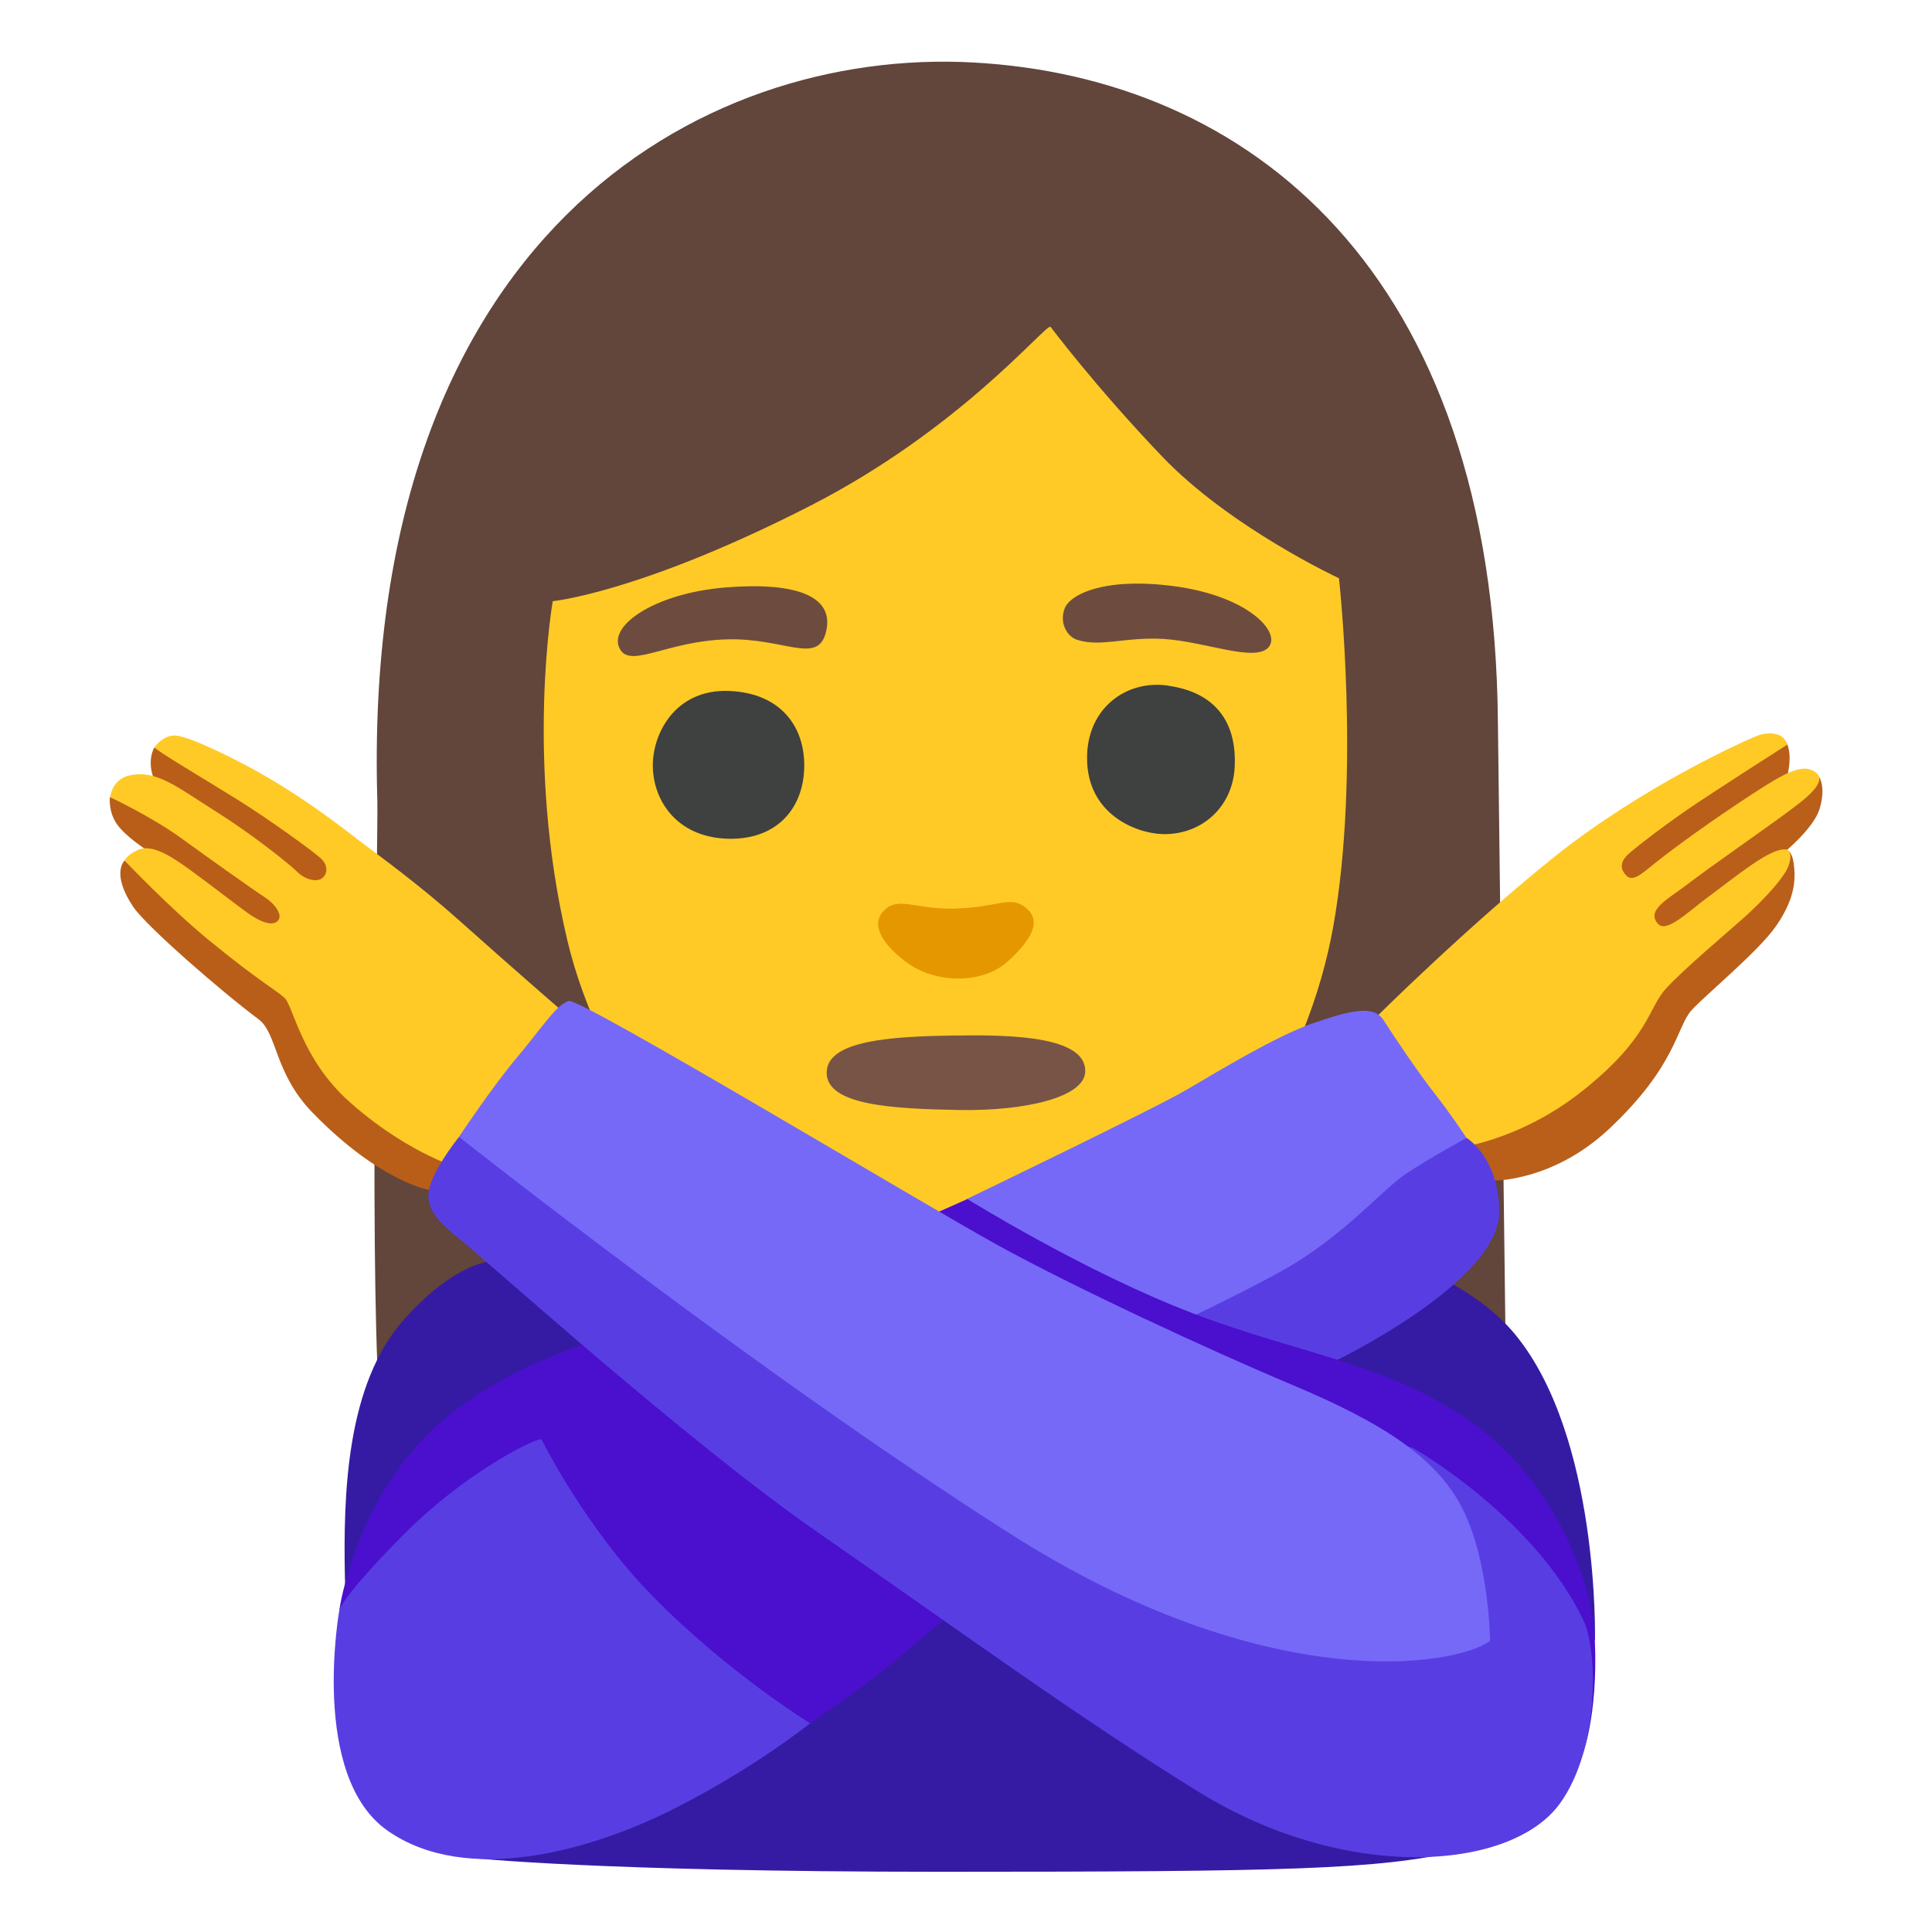 <?xml version="1.0" encoding="utf-8"?>
<!-- Generator: Adobe Illustrator 26.3.1, SVG Export Plug-In . SVG Version: 6.00 Build 0)  -->
<svg version="1.1" id="a" xmlns="http://www.w3.org/2000/svg" xmlns:xlink="http://www.w3.org/1999/xlink" x="0px" y="0px"
	 viewBox="0 0 128 128" style="enable-background:new 0 0 128 128;" xml:space="preserve">
<g>
	<path style="fill:#62453B;" d="M99.24,47.84C98.99,17.8,82.6,5.13,64.48,4.14C46.35,3.15,23.89,15.75,25,53.05
		c0.06,2.09-0.53,29.36,0.11,39.57c0.39,6.28,16.27,3.83,16.27,3.83l58.39-5.74C99.77,90.71,99.25,49.23,99.24,47.84z"/>
	<path style="fill:#FFCA26;" d="M69.59,21.64c-0.48,0-6,6.8-15.93,11.88c-11.25,5.75-17.04,6.31-17.04,6.31s-1.85,10.55,0.96,22.44
		c2.03,8.6,9.44,21.83,25.71,22c17.58,0.19,23.57-14.72,25.03-22.82c1.84-10.22,0.39-23.14,0.39-23.14s-7.19-3.34-11.7-8.05
		C72.5,25.54,69.6,21.64,69.59,21.64L69.59,21.64z"/>
	<path style="fill:#E59700;" d="M63.33,60.2c-2.76,0.07-3.81-0.86-4.78,0.14c-0.89,0.92-0.08,2.21,1.42,3.35
		c2.04,1.56,5.17,1.48,6.78,0.02c1.6-1.45,2.28-2.67,1.24-3.55s-1.84-0.04-4.66,0.03L63.33,60.2z"/>
	<g>
		<path style="fill:#6D4C3F;" d="M41.12,43.08c0.76,1.14,3.16-0.61,7.03-0.72c3.77-0.11,5.97,1.67,6.55-0.4
			c0.69-2.46-1.94-3.42-6.63-3.04C43.27,39.31,40.11,41.56,41.12,43.08L41.12,43.08z"/>
		<path style="fill:#6D4C3F;" d="M71.36,42.39c1.59,0.5,3.12-0.2,5.7-0.06c2.73,0.16,6.04,1.55,6.96,0.58s-1.28-3.43-6.28-4.08
			c-4.52-0.59-6.85,0.52-7.21,1.5S70.72,42.18,71.36,42.39L71.36,42.39z"/>
	</g>
	<g>
		<path style="fill:#3F4040;" d="M48.36,45.78c-3.7-0.18-5.25,2.98-5.1,5.25s1.79,4.49,5.05,4.54c3.1,0.05,4.88-1.94,4.97-4.65
			C53.37,48.21,51.78,45.94,48.36,45.78z"/>
		<path style="fill:#3F4040;" d="M77.38,45.42c-2.75-0.39-5.36,1.48-5.36,4.8c0,3.71,3.21,4.98,4.98,5.04
			c2.54,0.08,4.66-1.73,4.8-4.43c0.16-3.04-1.33-4.97-4.41-5.4L77.38,45.42z"/>
	</g>
	<path style="fill:#785446;" d="M63.3,68.6c-4.19,0.07-8.53,0.3-8.53,2.47s4.41,2.39,8.75,2.47s8.32-0.82,8.38-2.54
		c0.07-2.32-4.79-2.46-8.6-2.39L63.3,68.6z"/>
</g>
<path style="fill:#351BA4;" d="M32.89,83.53c0,0-2.49-0.19-6.13,3.9c-3.81,4.28-4.02,11.51-3.91,17.08s3.58,14.89,3.58,14.89
	l4.82,3.69c0,0,8.22,0.92,31.1,0.92s29.02-0.15,34.26-1.38c5.24-1.23,9.06-14.04,9.06-14.04s0.3-13.36-5.27-20.16
	c-5.57-6.79-20.5-7.8-20.5-7.8S32.89,83.53,32.89,83.53z"/>
<path style="fill:#B95F1A;" d="M102.47,64.72l-7.36,11.72l3.8,1.78c0,0,3.94,0.09,7.69-3.42c4.49-4.21,4.48-6.79,5.47-7.87
	s4.43-3.89,5.6-5.58s1.31-2.92,1.19-3.97c-0.12-1.1-0.49-1.05-0.49-1.05s1.81-1.51,2.18-2.73c0.44-1.45-0.02-2.12-0.02-2.12h-2.13
	c0,0,0.53-1.96-0.31-2.59s-10.68,5.97-10.68,5.97l-4.93,9.86H102.47z"/>
<path style="fill:#FFCA26;" d="M86,72.34l5.06-4.84c0,0,6.26-6.23,12.07-10.85s12.7-7.7,13.42-7.95c0.34-0.12,0.91-0.17,1.32,0
	s0.53,0.64,0.53,0.64s-5.09,3.25-6.68,4.35s-3.02,2.2-3.73,2.8s-0.66,1.1-0.22,1.54s1.15-0.27,1.92-0.88s2.62-2.02,5.43-3.9
	c3.05-2.03,4.23-2.74,5.16-2.09s-0.88,1.92-1.98,2.74s-5.27,3.73-6.48,4.67s-2.8,1.7-1.98,2.63c0.56,0.64,1.95-0.75,3.26-1.72
	c2-1.48,4.19-3.32,5.22-3.2c0.48,0.06,0.31,0.93,0,1.45c-0.66,1.08-2.05,2.41-2.76,3.05c-1.04,0.93-3.97,3.39-5.18,4.71
	s-1.07,3.19-5.43,6.7s-8.67,3.9-8.67,3.9l-10.3-3.75H86z"/>
<path style="fill:#583EE2;" d="M86.22,77.62L74.01,89.98l14.52,0.15c0,0,10.8-5.21,10.8-9.83c0-3.59-2.16-4.91-2.16-4.91
	L86.22,77.62L86.22,77.62z"/>
<path style="fill:#7669F7;" d="M62.03,86.11l2.04-6.68c0,0,12.4-5.97,14.56-7.24s5.96-3.57,8.34-4.39c2.38-0.82,4.02-1.27,4.69-0.22
	s2.31,3.5,3.42,4.91s2.08,2.9,2.08,2.9s-2.46,1.34-4.02,2.38s-4.09,4.09-8.04,6.33c-2.64,1.5-7.67,3.87-7.67,3.87L62.03,86.11
	L62.03,86.11z"/>
<path style="fill:#4B0FCE;" d="M33.66,117.38l-11.17-10.76c0,0,0.99-7.05,6.24-11.97c6.02-5.65,16-7.14,16-7.14l17.23-7.12
	l2.13-0.95c0,0,7.8,4.85,14.94,7.57s12.58,3.24,18.11,6.97c5.53,3.72,8.33,10.36,8.52,14.62c0.24,5.3-0.92,7.95-0.92,7.95
	L64.2,105.89c0,0-4.78,4.06-5.73,4.81c-2.01,1.58-4.79,3.47-4.79,3.47l-20.02,3.22L33.66,117.38z"/>
<path style="fill:#B95E19;" d="M30.8,63.46l0.77,15.26l-3.13,0.12c0,0-3.26-0.52-7.74-5.13c-2.55-2.63-2.31-5.25-3.58-6.19
	c-2.41-1.79-7.4-6.13-8.28-7.42c-1.5-2.22-0.6-3.07-0.6-3.07l1.47-0.72c0,0-1.35-0.85-1.95-1.69s-0.48-1.8-0.48-1.8l3.13-0.78
	c0,0-0.37-0.57-0.42-1.32s0.24-1.2,0.24-1.2l4.33,1.32C14.56,50.84,30.8,63.46,30.8,63.46z"/>
<path style="fill:#FFCA26;" d="M37.4,67.12c0,0-3.51-3.04-7.08-6.23c-2.46-2.2-5.29-4.27-6.25-4.99s-4.05-3.24-7.86-5.24
	c-1.89-0.99-3.93-1.93-4.65-1.93s-1.26,0.66-1.32,0.78s3.49,2.22,5.53,3.49s5.11,3.49,5.53,3.91s0.42,0.96,0.06,1.26
	s-1.14,0.12-1.68-0.42s-3.06-2.53-5.35-3.97c-2.58-1.62-3.97-2.82-5.77-2.4c-1.17,0.27-1.26,1.44-1.26,1.44s2.7,1.26,4.69,2.7
	s4.87,3.49,5.53,3.91s1.24,1.17,0.9,1.56c-0.42,0.48-1.38-0.06-1.98-0.48s-2.76-2.1-4.03-3.01s-2.4-1.56-3.25-1.2
	c-0.77,0.33-0.9,0.72-0.9,0.72s2.92,3.08,5.53,5.23c3.37,2.76,4.45,3.31,5.05,3.85s1.12,4.1,4.39,6.97c4.09,3.6,7.63,4.45,7.63,4.45
	l6.55-10.4H37.4z"/>
<path style="fill:#583EE2;" d="M59.85,85.93L30.42,75.31c0,0-1.31,1.62-1.82,2.93s-0.2,2.22,1.72,3.74s15.07,13.45,23.97,19.62
	c8.9,6.17,17.08,12.14,25.08,17.09c9.81,6.07,20.73,5.27,23.97,0.81c2.72-3.75,2.47-10.27,1.58-12.13
	c-3.3-6.9-11.29-11.43-11.29-11.43L59.85,85.93z"/>
<path style="fill:#7669F7;" d="M98.72,108.71c-2.34,1.72-14.81,3.72-31.8-7.1C50.1,90.9,30.41,75.32,30.41,75.32
	s2.22-3.34,3.84-5.26s2.63-3.54,3.44-3.74S61.15,79.77,66.11,82.5s13.85,6.88,19.62,9.3c5.76,2.43,9.51,4.75,11.23,8.29
	S98.72,108.7,98.72,108.71L98.72,108.71z"/>
<path style="fill:#583EE2;" d="M35.87,95.35c-0.6,0-5.13,2.31-9.05,6.24s-4.33,5.03-4.33,5.03s-2.01,11.07,3.22,14.69
	s13.38,1.31,18.81-1.41s9.15-5.73,9.15-5.73s-5.43-3.32-10.46-8.45C38.76,101.18,35.87,95.36,35.87,95.35L35.87,95.35z"/>
</svg>
